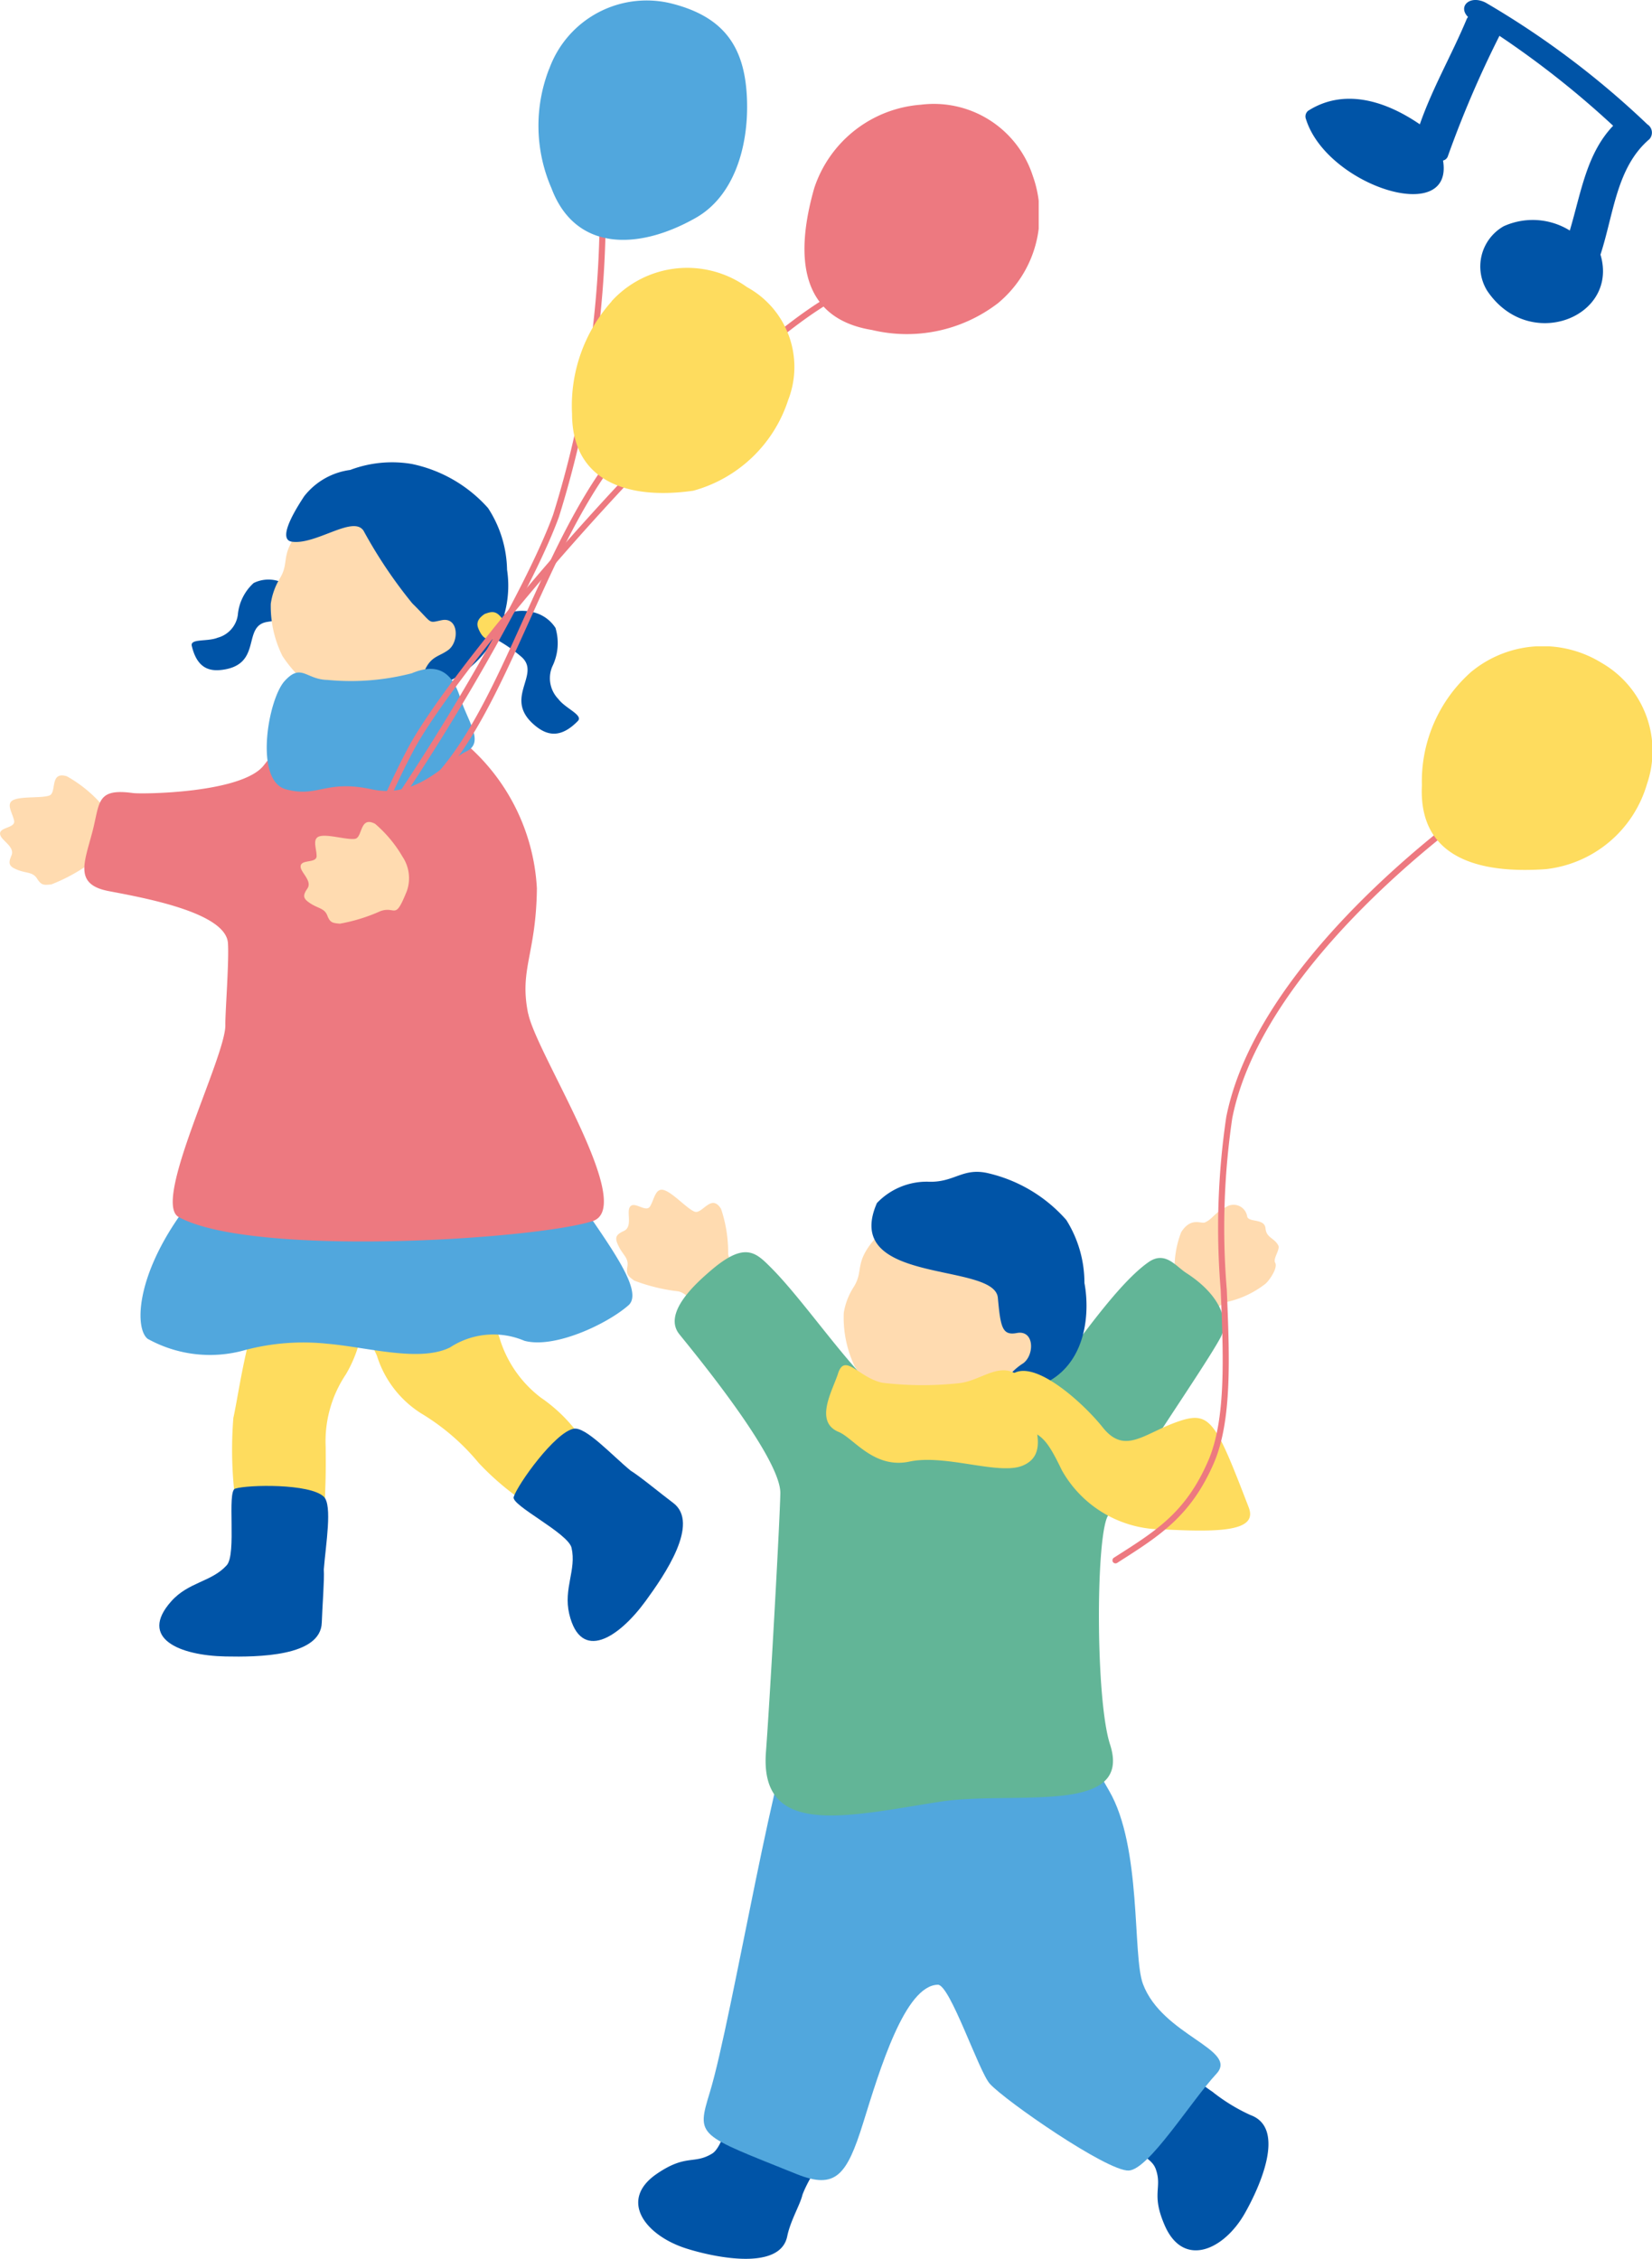 <svg xmlns="http://www.w3.org/2000/svg" xmlns:xlink="http://www.w3.org/1999/xlink" width="71.931" height="98.336" viewBox="0 0 71.931 98.336">
  <defs>
    <clipPath id="clip-path">
      <rect id="長方形_23" data-name="長方形 23" width="45.227" height="72.118" fill="none"/>
    </clipPath>
    <clipPath id="clip-path-2">
      <rect id="長方形_24" data-name="長方形 24" width="45.098" height="70.198" fill="none"/>
    </clipPath>
  </defs>
  <g id="グループ_1281" data-name="グループ 1281" transform="translate(-290.208 -541.854)">
    <g id="グループ_106" data-name="グループ 106" transform="translate(290.208 541.854)">
      <g id="グループ_103" data-name="グループ 103" transform="translate(0)">
        <g id="グループ_102" data-name="グループ 102" clip-path="url(#clip-path)">
          <path id="パス_1475" data-name="パス 1475" d="M8.407,81.291c-.671-.227-3.78-.225-4-.454a5.747,5.747,0,0,0-1.5-1.207c-.768-.229-.419.723-.761.841S.967,80.5.6,80.656s-.057.562.014.908-.717.266-.6.631c.077.251.644.515.485.884s-.1.489.291.637.64.079.828.377.3.277.62.246a7.7,7.7,0,0,0,1.678-.912c.641-.38,2.208,1.292,4.551,1.024,1.425-.163,1.331-2.691-.056-3.16" transform="translate(0 -45.837)" fill="#ffdbb0"/>
          <path id="パス_1476" data-name="パス 1476" d="M46.492,139.36c.413-.57.648-.989-.164-2.2a6.775,6.775,0,0,0-1.635-1.583,5.1,5.1,0,0,1-1.809-2.619,5.18,5.18,0,0,0-2.293-2.781c-1.168-.7-1.9-.426-3.179.246s-.555,1.785.138,3.323a4.574,4.574,0,0,0,1.924,2.512,9.75,9.75,0,0,1,2.5,2.15,11.671,11.671,0,0,0,2.88,2.246c.632.348,1.227-.729,1.634-1.291" transform="translate(-21.139 -74.729)" fill="#fedc5e"/>
          <path id="パス_1477" data-name="パス 1477" d="M29.433,131.314c-.2-1.484-4.12-.766-4.866,2.032-.365,1.371-.575,2.862-.734,3.567a17.309,17.309,0,0,0,.216,4.436c.237,2.241.476,1.561,1.7,1.561a1.9,1.9,0,0,0,2.058-1.981c.044-1.569.056-1.334.046-2.745a5.227,5.227,0,0,1,.877-3.163,5.525,5.525,0,0,0,.7-3.706" transform="translate(-13.672 -75.186)" fill="#fedc5e"/>
          <path id="パス_1478" data-name="パス 1478" d="M18.727,107.82c.85-.561,4.08-.492,5.95-.7,1.814-.206,2.733.091,4.72-.391,1.554-.376,1.131,1.4,2.928,5,1.187,2.374,4.273,5.713,3.345,6.529s-3.227,1.9-4.531,1.544a3.447,3.447,0,0,0-3.239.291c-1.326.654-3.577-.01-5.342-.162a9.9,9.9,0,0,0-3.561.27,5.59,5.59,0,0,1-4.263-.486c-.539-.432-.534-2.56,1.349-5.288s1.6-5.477,2.644-6.6" transform="translate(-8.307 -61.432)" fill="#51a7dd"/>
          <path id="パス_1479" data-name="パス 1479" d="M25,61.363a7.1,7.1,0,0,0-.618-1.155,1.743,1.743,0,0,0-.844-.612,1.463,1.463,0,0,0-1.162.055,2.125,2.125,0,0,0-.69,1.393,1.2,1.2,0,0,1-.879.989c-.444.181-1.2.028-1.126.353.223.952.741,1.116,1.3,1.048,1.8-.217.875-1.9,1.974-2.088A5.943,5.943,0,0,1,25,61.363" transform="translate(-11.331 -34.27)" fill="#0054a7"/>
          <path id="パス_1480" data-name="パス 1480" d="M27.981,85.486c-.4-1.937.348-2.589.379-5.462a8.926,8.926,0,0,0-3.12-6.312c-1.349-1.133-2.909-2.149-4.848-1.858-1.895.284-3.126,1.807-3.927,2.82-.961,1.216-5.339,1.254-5.7,1.2-1.6-.219-1.429.425-1.755,1.673-.356,1.361-.82,2.312.722,2.6,1.577.3,5.083.936,5.176,2.259.055.783-.123,3.056-.113,3.563.03,1.364-3.211,7.72-2.032,8.364,3.23,1.765,15.527.979,18.021.178,1.938-.622-2.439-7.268-2.8-9.031" transform="translate(-4.983 -41.35)" fill="#ed7980"/>
          <path id="パス_1481" data-name="パス 1481" d="M34.34,58.624a3.9,3.9,0,0,1-3.684.528A5.561,5.561,0,0,1,28.3,57.14a4.855,4.855,0,0,1-.51-2.277,2.919,2.919,0,0,1,.4-1.112c.49-.811-.146-1.076,1.269-2.526a5.334,5.334,0,0,1,5.389-1.3c2.354.9,2.183,6.866-.514,8.7" transform="translate(-16 -28.578)" fill="#ffdbb0"/>
          <path id="パス_1482" data-name="パス 1482" d="M30.148,48.918a3.043,3.043,0,0,1,2.022-1.17,5.154,5.154,0,0,1,2.675-.262,6.093,6.093,0,0,1,3.328,1.922A5.068,5.068,0,0,1,39,52.09a4.638,4.638,0,0,1-3.413,5.185c-.486.133-.386-.141-.333-.337.307-1.124.716-1,1.193-1.357s.45-1.448-.3-1.291c-.62.13-.359.16-1.271-.732A20.459,20.459,0,0,1,32.755,50.4c-.444-.7-2.063.616-3.119.472-.539-.074-.14-.96.512-1.95" transform="translate(-16.922 -27.289)" fill="#0054a7"/>
          <path id="パス_1483" data-name="パス 1483" d="M49.016,63.56a7.706,7.706,0,0,1,1.221-.727,1.89,1.89,0,0,1,1.128-.1,1.587,1.587,0,0,1,1.049.7,2.307,2.307,0,0,1-.14,1.682,1.3,1.3,0,0,0,.263,1.412c.312.418,1.1.7.849.96-.742.76-1.315.623-1.8.247-1.548-1.21.254-2.258-.664-3.049a6.461,6.461,0,0,0-1.911-1.132" transform="translate(-28.227 -36.097)" fill="#0054a7"/>
          <path id="パス_1484" data-name="パス 1484" d="M49.334,62.908c-.176.123-.409.31-.282.626s.283.484.476.469a.575.575,0,0,0,.578-.335c.173-.248.115-.418-.1-.659s-.405-.2-.668-.1" transform="translate(-28.227 -36.182)" fill="#fedc5e"/>
          <path id="パス_1485" data-name="パス 1485" d="M19.293,155.977c-.664.734-1.657.718-2.417,1.571-1.437,1.614.366,2.36,2.365,2.4,1.4.028,4.145.006,4.191-1.473.021-.68.119-1.868.088-2.316.086-1.088.382-2.8,0-3.166-.6-.579-3.3-.526-3.861-.351-.366.114.075,2.847-.366,3.334" transform="translate(-9.421 -87.835)" fill="#0054a7"/>
          <path id="パス_1486" data-name="パス 1486" d="M55.248,151.829c.221.965-.362,1.769-.1,2.881.5,2.1,2.143,1.054,3.323-.561.826-1.131,2.383-3.392,1.2-4.277-.545-.408-1.462-1.169-1.847-1.4-.842-.695-1.963-1.928-2.484-1.827-.819.159-2.434,2.413-2.612,2.972-.116.365,2.375,1.572,2.521,2.213" transform="translate(-30.362 -84.446)" fill="#0054a7"/>
          <path id="パス_1487" data-name="パス 1487" d="M35.815,69.92c.322,1.031,1.077,1.947.251,2.336s-2.1,2.079-4.108,1.643-2.341.377-3.736,0-.779-3.923-.055-4.716.925-.062,1.863-.046a10.578,10.578,0,0,0,3.671-.289c1-.421,1.719-.188,2.113,1.072" transform="translate(-15.772 -39.537)" fill="#51a7dd"/>
          <path id="パス_1488" data-name="パス 1488" d="M27.312,66.261a.133.133,0,0,1-.017-.166,19.307,19.307,0,0,1,4.657-4.531c.741-.573,1.442-1.115,2.1-1.7,1.839-1.629,3.125-4.48,4.486-7.5,1.324-2.935,2.693-5.971,4.677-8.053a.133.133,0,0,1,.192.183c-1.953,2.05-3.312,5.064-4.627,7.979-1.373,3.044-2.67,5.92-4.552,7.587-.662.586-1.365,1.131-2.11,1.707a19.1,19.1,0,0,0-4.6,4.465.132.132,0,0,1-.184.039.126.126,0,0,1-.022-.017" transform="translate(-15.706 -25.498)" fill="#ed7980"/>
          <path id="パス_1489" data-name="パス 1489" d="M29.018,53.526a.133.133,0,0,1,0-.186C33.123,49.12,39.346,38.6,40.772,34.651A44.609,44.609,0,0,0,42.8,21.4a.133.133,0,0,1,.265-.006,44.946,44.946,0,0,1-2.038,13.347c-1.434,3.972-7.689,14.543-11.816,18.784a.132.132,0,0,1-.187,0h0" transform="translate(-16.688 -12.245)" fill="#ed7980"/>
          <path id="パス_1490" data-name="パス 1490" d="M30.968,59.1a.132.132,0,0,1-.008-.177,19.829,19.829,0,0,0,2.747-5.135c.534-1.274,1.085-2.591,1.85-4.044,2.119-4.026,13.662-17.36,18.811-19.957a.132.132,0,1,1,.119.237C49.373,32.6,37.9,45.859,35.792,49.864c-.76,1.443-1.309,2.755-1.841,4.023a20.018,20.018,0,0,1-2.787,5.2.133.133,0,0,1-.187.018l-.01-.009" transform="translate(-17.811 -17.144)" fill="#ed7980"/>
          <path id="パス_1491" data-name="パス 1491" d="M55.765,2.994A4.509,4.509,0,0,1,61.145.167c2.295.6,3.184,1.95,3.233,4.3.042,1.978-.587,4.082-2.232,5.016-2.549,1.448-5.263,1.435-6.285-1.288a6.815,6.815,0,0,1-.1-5.2" transform="translate(-31.849 0)" fill="#51a7dd"/>
          <path id="パス_1492" data-name="パス 1492" d="M90.98,19.392a5,5,0,0,0,1.551-5.569,4.527,4.527,0,0,0-4.868-3.1,5.308,5.308,0,0,0-4.646,3.623c-.871,3.043-.589,5.681,2.51,6.184a6.515,6.515,0,0,0,5.453-1.14" transform="translate(-47.561 -6.165)" fill="#ed7980"/>
          <path id="パス_1493" data-name="パス 1493" d="M60.442,28.957a4.459,4.459,0,0,1,5.9-.612,3.959,3.959,0,0,1,1.788,4.916A6.014,6.014,0,0,1,64,37.206c-2.9.416-5.274-.436-5.279-3.344a6.818,6.818,0,0,1,1.726-4.9" transform="translate(-33.813 -15.843)" fill="#fedc5e"/>
          <path id="パス_1494" data-name="パス 1494" d="M35.485,87.4a1.686,1.686,0,0,0-.184-1.5,5.581,5.581,0,0,0-1.193-1.433c-.686-.364-.537.606-.884.654s-1.128-.2-1.505-.12-.162.523-.16.866-.732.115-.695.484c.026.253.514.612.293.933s-.185.447.154.661.593.2.715.516.23.32.542.352a7.44,7.44,0,0,0,1.768-.546c.682-.239.623.445,1.15-.871" transform="translate(-17.773 -48.601)" fill="#ffdbb0"/>
        </g>
      </g>
      <g id="グループ_105" data-name="グループ 105" transform="translate(26.834 28.138)">
        <g id="グループ_104" data-name="グループ 104" clip-path="url(#clip-path-2)">
          <path id="パス_1495" data-name="パス 1495" d="M56.981,60.308a4.282,4.282,0,0,1,.28-1.811c.425-.674.87-.352,1.029-.423.365-.161.356-.386,1.024-.725a.6.6,0,0,1,.819.456c.048.285.76.072.8.528.039.419.374.4.556.742.091.172-.24.576-.137.749.127.218-.23.743-.411.911a4.192,4.192,0,0,1-1.789.82,3.313,3.313,0,0,0-.978.983c-.486-.332-.97-.645-1.457-.99a3.611,3.611,0,0,0,.26-1.24" transform="translate(-32.664 -32.993)" fill="#ffdbb0"/>
          <path id="パス_1496" data-name="パス 1496" d="M52.576,149.768c.332.869-.209,1.083.408,2.5.815,1.867,2.575,1.076,3.487-.529.638-1.124,1.821-3.706.246-4.277a7.952,7.952,0,0,1-1.66-1.017c-.87-.585-1.816-1.536-2.3-1.392-.755.226-2.785,3.123-2.076,3.5.313.168,1.671.637,1.892,1.215" transform="translate(-29.103 -83.522)" fill="#0054a7"/>
          <path id="パス_1497" data-name="パス 1497" d="M5.476,151.621c-.8.489-1.127.008-2.406.878-1.688,1.148-.517,2.691,1.284,3.259,1.261.4,4.082.97,4.386-.533.139-.683.572-1.395.663-1.809.367-.963,1.09-1.694.842-2.13a8.009,8.009,0,0,0-3.538-1.938c-.362.007-.7,1.948-1.23,2.272" transform="translate(-1.297 -86.007)" fill="#0054a7"/>
          <path id="パス_1498" data-name="パス 1498" d="M13.258,106.676c.868-.658,2.9-.324,4.885-.682,1.923-.347,2.926-.093,5.014-.745,1.633-.51,1.305,1.421,3.474,5.134,1.433,2.453,1.012,7.171,1.474,8.411.839,2.252,4.182,2.851,3.2,3.913-1.114,1.2-2.94,4.168-3.817,4.212-.93.046-5.392-3.046-6.05-3.778-.478-.531-1.735-4.323-2.263-4.311-1.433.032-2.524,3.678-3.25,6.011-.714,2.291-1.2,2.917-2.9,2.232-4.319-1.741-4.372-1.609-3.773-3.576.97-3.184,2.964-15.547,4-16.82" transform="translate(-5.174 -60.564)" fill="#51a7dd"/>
          <path id="パス_1499" data-name="パス 1499" d="M4.871,58.571a5.927,5.927,0,0,0-.308-1.958c-.428-.706-.821.261-1.163.114s-.92-.8-1.308-.93-.433.389-.618.7-.731-.294-.9.063c-.114.244.135.838-.242,1.01s-.412.307-.219.687.433.5.371.861.034.418.3.616A7.922,7.922,0,0,0,2.7,60.2c.753.154,1.173,1.839,2.694.844.667-.436-.515-2.151-.523-2.477" transform="translate(0 -32.12)" fill="#ffdbb0"/>
          <path id="パス_1500" data-name="パス 1500" d="M24.851,73.694c.633-1.345,4.279-6.577,4.921-7.8.422-.806-.133-1.933-1.5-2.808-.46-.3-.917-.972-1.638-.468-1.565,1.095-3.65,4.377-4.608,5.4a3.611,3.611,0,0,1-3.055,1.2,13.952,13.952,0,0,1-3.51-.629c-1.228-.41-3.6-4.068-5.265-5.733-.68-.681-1.149-1.153-2.677.176-.546.475-2.054,1.794-1.316,2.72.509.64,4.431,5.353,4.4,6.932-.022,1.224-.46,9.074-.626,11.251-.289,3.773,3.529,2.806,7.558,2.176,3.187-.5,8.443.634,7.423-2.5-.622-1.913-.626-8.823-.113-9.913" transform="translate(-3.46 -35.809)" fill="#62b597"/>
          <path id="パス_1501" data-name="パス 1501" d="M29.91,65.289a3.966,3.966,0,0,1-3.753.461,5.65,5.65,0,0,1-2.348-2.092,4.932,4.932,0,0,1-.472-2.323,2.963,2.963,0,0,1,.431-1.121c.514-.814-.126-1.1,1.34-2.54a5.42,5.42,0,0,1,5.5-1.208c2.373.964,2.076,7.019-.7,8.823" transform="translate(-13.432 -32.321)" fill="#ffdbb0"/>
          <path id="パス_1502" data-name="パス 1502" d="M26.445,55.3a3,3,0,0,1,2.2-.925c1.188.06,1.521-.656,2.7-.354a6.483,6.483,0,0,1,3.341,2.02,5.146,5.146,0,0,1,.79,2.742c.267,1.406.085,4.085-2.546,4.648-.5.107-1.307.721-1.274.449a2.645,2.645,0,0,1,1.155-1.6c.5-.367.487-1.462-.279-1.317-.633.119-.708-.243-.826-1.534-.143-1.574-6.835-.537-5.265-4.125" transform="translate(-15.092 -31.069)" fill="#0054a7"/>
          <path id="パス_1503" data-name="パス 1503" d="M22.061,74.148c-.243.756-1.053,2.1.032,2.547.643.264,1.532,1.621,3.082,1.288s3.882.6,4.914.18c1.108-.449.551-1.674.385-2.538-.089-.466.07-1.171-.823-1.54-.726-.3-1.458.384-2.3.483a14.765,14.765,0,0,1-3.358-.016c-1.034-.217-1.636-1.328-1.934-.4" transform="translate(-12.405 -42.492)" fill="#fedc5e"/>
          <path id="パス_1504" data-name="パス 1504" d="M38.128,76.376c1.956.838,2.033.4,2.954,2.32a5.044,5.044,0,0,0,4.44,2.579c2.489.129,4.094.073,3.7-.954-1.463-3.8-1.674-4.245-3.138-3.721-1.438.514-2.266,1.435-3.222.232-.833-1.048-2.948-2.972-3.913-2.329-1.419.946-1.638,1.521-.819,1.872" transform="translate(-21.683 -42.831)" fill="#fedc5e"/>
          <path id="パス_1505" data-name="パス 1505" d="M50.94,50a.142.142,0,0,0,.013.025.135.135,0,0,0,.186.042l.131-.084c1.722-1.1,3.083-1.962,4.078-4.259.8-1.856.687-4.627.564-7.56a32.732,32.732,0,0,1,.238-7.454C57.254,25.126,63.4,19.887,66,17.893a.135.135,0,1,0-.164-.214c-2.617,2.012-8.826,7.305-9.947,12.98a32.9,32.9,0,0,0-.243,7.518c.122,2.9.237,5.642-.542,7.442-.962,2.221-2.226,3.025-3.975,4.138l-.132.084a.135.135,0,0,0-.054.16" transform="translate(-29.33 -10.165)" fill="#ed7980"/>
          <path id="パス_1506" data-name="パス 1506" d="M84.888,1.078a4.883,4.883,0,0,1,5.633-.36A4.42,4.42,0,0,1,92.5,5.994,5.184,5.184,0,0,1,88.1,9.7c-3.082.219-5.547-.582-5.4-3.644a6.362,6.362,0,0,1,2.188-4.981" transform="translate(-47.622 0)" fill="#fedc5e"/>
        </g>
      </g>
    </g>
    <path id="パス_876" data-name="パス 876" d="M194.639,35.411c.582-1.786.695-3.8,2.132-5.026a.426.426,0,0,0-.088-.641,37.8,37.8,0,0,0-7.042-5.3c-.691-.352-1.228.163-.768.625a.311.311,0,0,0-.06.091c-.647,1.553-1.483,2.98-2.04,4.58-1.638-1.121-3.388-1.53-4.863-.589a.316.316,0,0,0-.094.365c.9,2.89,6.45,4.684,5.967,1.8a.287.287,0,0,0,.217-.206,45.844,45.844,0,0,1,2.24-5.222,40.04,40.04,0,0,1,4.95,3.915c-1.16,1.216-1.393,2.9-1.887,4.561a3.063,3.063,0,0,0-2.882-.185,2.015,2.015,0,0,0-.72,2.8c1.813,2.712,5.756,1.164,4.937-1.568" transform="translate(165.257 517.526)" fill="#0054a7"/>
  </g>
</svg>
